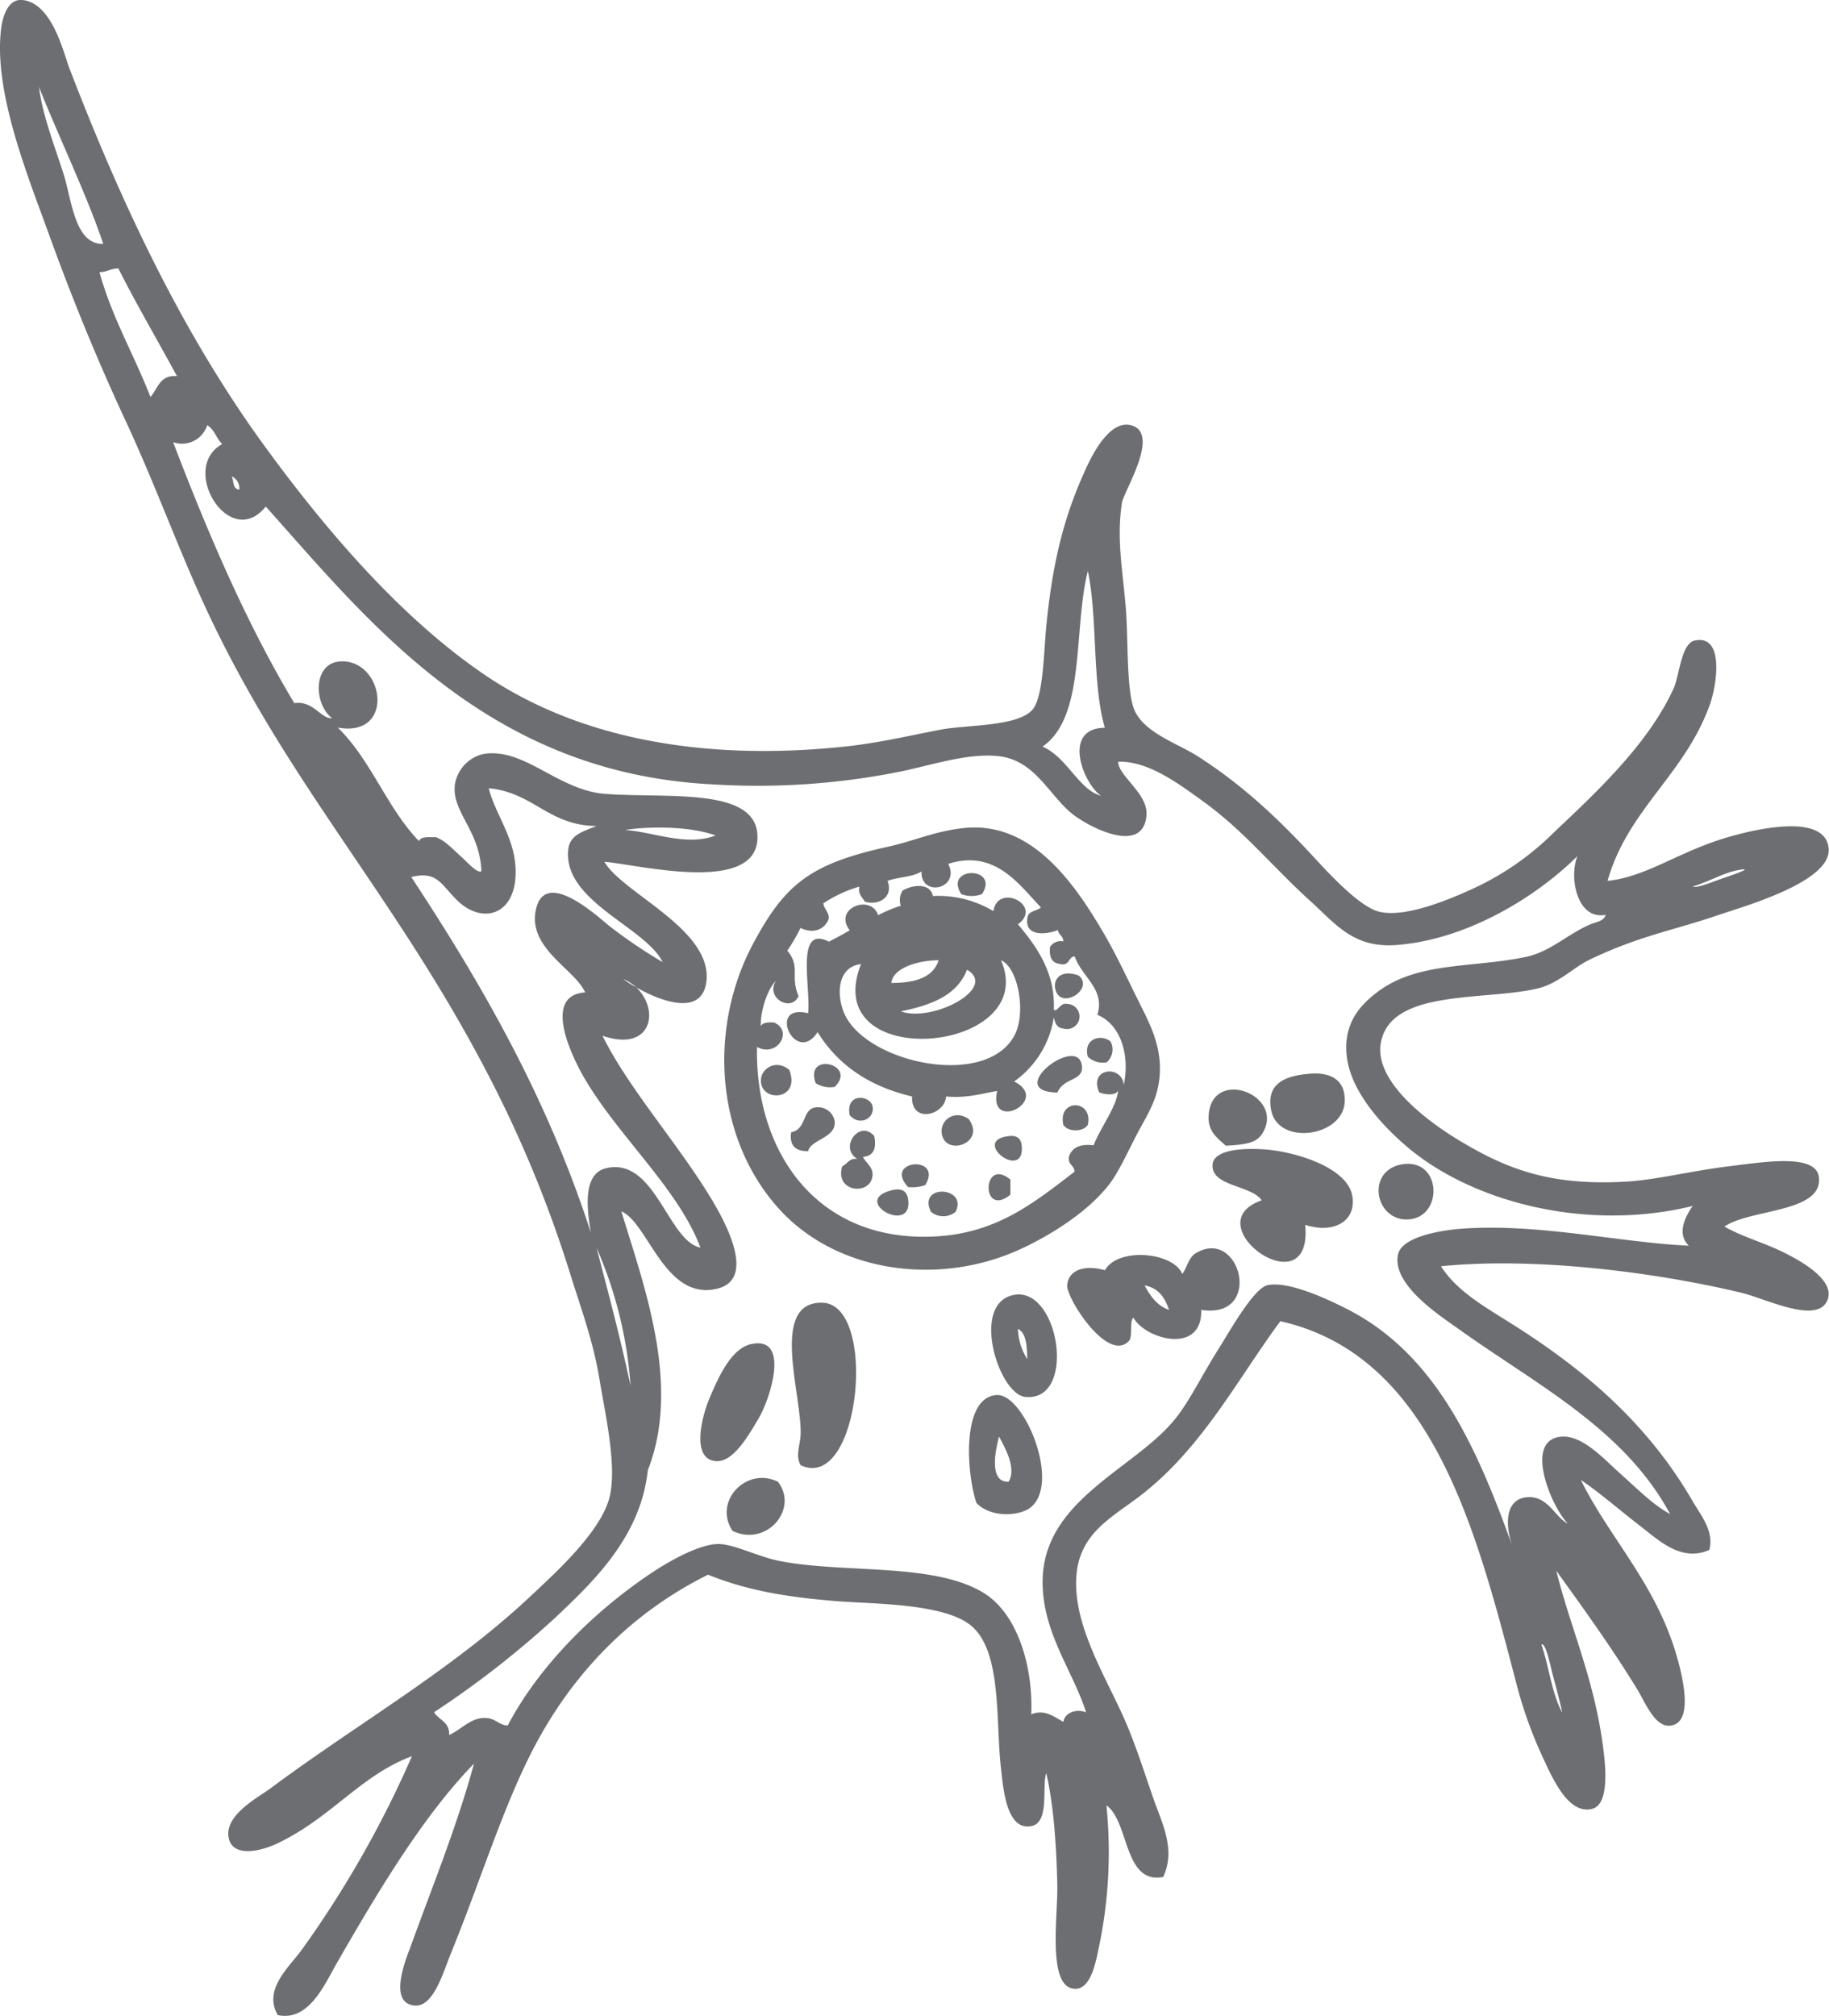 <?xml version="1.0" encoding="UTF-8"?> <svg xmlns="http://www.w3.org/2000/svg" viewBox="0 0 332.12 365.97"><defs><style>.cls-1{fill:#6d6e71;fill-rule:evenodd;}</style></defs><g id="Слой_2" data-name="Слой 2"><g id="Слой_1-2" data-name="Слой 1"><path class="cls-1" d="M178.32,162.32a5.32,5.32,0,0,1-3.77,0C171.3,157.24,181.6,157.23,178.32,162.32Z"></path><path class="cls-1" d="M180.38,165.41c.85-5.21,9.1-1,4.46,2.4,3.4,4,6.8,8.79,6.52,15.45.52.71,1.18-1.33,2.4-1a2.28,2.28,0,1,1-.68,4.46c-1.18-.07-1.5-1-1.72-2.05a17.5,17.5,0,0,1-7.21,11.67c6.78,3.42-4.76,9.36-3.08,1.72-2.92.5-5.53,1.34-9.27,1-.26,3.46-6.39,5-6.18,0-7.8-1.82-13.48-5.74-17.16-11.68-4,6.18-9.34-5.33-1.71-3.43.48-5.08-2.36-16.06,3.77-13,1.29-.66,2.56-1.33,3.78-2.06-3.09-4,3.87-6.67,5.15-2.74a26.36,26.36,0,0,1,4.12-1.72,3.2,3.2,0,0,1,.34-2.76c1.83-1.08,5-1.42,5.49,1A19.43,19.43,0,0,1,180.38,165.41Zm-24,9.61c-4.32.49-4.54,5.53-3.09,8.92,3.81,8.94,25.54,13.8,30.88,4.12,2.22-4,.79-12.34-2.4-13.73C189.07,191.34,148.45,195,156.36,175Zm5.49,3.43c4.25,0,7.53-.93,8.58-4.12C166.42,174.36,162.12,175.83,161.85,178.45Zm1.72,5.16c5.69,2.06,17.71-4.2,12-7.56C173.77,180.77,169,182.5,163.57,183.61Z"></path><path class="cls-1" d="M195.82,177.07c3,2.37-3,6.3-4.12,2.75C191.09,177.92,192.44,175.9,195.82,177.07Z"></path><path class="cls-1" d="M201.66,189.08a3.09,3.09,0,0,1-.7,3.78,4,4,0,0,1-3.42-1C196.64,188.59,199.91,187.63,201.66,189.08Z"></path><path class="cls-1" d="M192,198.35c-10-.14,3.89-10.81,4.46-4.8C196.77,196.31,193.16,195.55,192,198.35Z"></path><path class="cls-1" d="M151.56,197.32a4.91,4.91,0,0,1-3.44-.67C146,190.81,155.81,193.21,151.56,197.32Z"></path><path class="cls-1" d="M143.32,194.24c2.15,5.47-5,6-5.15,2.06C138.06,193.92,141,192.21,143.32,194.24Z"></path><path class="cls-1" d="M222.59,208c-1.79-1.57-3.42-2.8-3.09-5.84.91-8.48,14.2-3.13,9.61,3.79C228.08,207.46,226.22,207.82,222.59,208Z"></path><path class="cls-1" d="M154.3,202.47c-.83-4.06,3.56-3.73,4.12-1.72C159,203,156.09,204.56,154.3,202.47Z"></path><path class="cls-1" d="M197.54,204.19c-.77,1.36-3.7,1.36-4.46,0C192.05,199.41,198.53,199.54,197.54,204.19Z"></path><path class="cls-1" d="M146.75,209c-2.2,0-3.44-.9-3.09-3.44,2.73-.51,2.06-3.92,4.12-4.45a3.06,3.06,0,0,1,3.78,2.4C151.93,206.62,147.18,206.84,146.75,209Z"></path><path class="cls-1" d="M175.91,203.16c3.06,4.21-3.68,6.7-4.8,3.1C170.32,203.69,173.11,201.2,175.91,203.16Z"></path><path class="cls-1" d="M158.76,206.26c.36,1.86.13,3.61-2.06,3.76.45,1,1.45,1.54,1.72,2.74.49,4.41-7,4-5.49-1,.92-.44,1.22-1.52,2.74-1.38C152.28,208.43,156.07,203.1,158.76,206.26Z"></path><path class="cls-1" d="M183.12,206.26c1-.14,2.23,0,2.41,1.7C186.18,214.67,176.15,207.09,183.12,206.26Z"></path><path class="cls-1" d="M168,215.16a7.39,7.39,0,0,1-3.1.35C160.28,210.5,171.4,209.65,168,215.16Z"></path><path class="cls-1" d="M254.5,211.39c7.5-1.34,7.72,10.22.69,10C249.55,221.14,248.19,212.54,254.5,211.39Z"></path><path class="cls-1" d="M183.47,214.14v2.75C178.09,221.29,178.3,209.88,183.47,214.14Z"></path><path class="cls-1" d="M161.51,216.2c1.75-.54,3.2-.38,3.42,1.71C165.61,224.13,154.78,218.2,161.51,216.2Z"></path><path class="cls-1" d="M173.52,220a3.51,3.51,0,0,1-4.47,0C166.52,214.85,175.83,215.39,173.52,220Z"></path><path class="cls-1" d="M184.15,235.08c8.22-1.49,11.43,19.4,2.06,18.53C181.3,253.14,176.15,236.52,184.15,235.08Zm2.4,11.67c-.1-2.31-.12-4.69-1.71-5.5A10.79,10.79,0,0,0,186.55,246.75Z"></path><path class="cls-1" d="M136.45,244c7.12-1.51,3.38,10,1.37,13.39-1.91,3.25-4.7,8.18-7.89,7.87-4.38-.39-2.63-7.85-1-11.65S132.82,244.76,136.45,244Z"></path><path class="cls-1" d="M177.29,272.83c-1.87-5.61-2.68-19.35,3.78-19.57,5-.17,11.8,16.49,5.83,20.59C185,275.17,179.9,275.63,177.29,272.83Zm5.83-3.79c1.55-2.41-.63-6.23-1.71-8.23C180.79,263.11,179.47,269.12,183.12,269Z"></path><path class="cls-1" d="M141.26,269c3.86,5-2.11,11.89-8.24,8.93C129.45,272.61,135.51,266.17,141.26,269Z"></path><path class="cls-1" d="M238,194.92c3.58-.26,6.38,1.08,6.18,5.15-.33,6.38-12.22,8-13.38,1.38C230,197,232.83,195.28,238,194.92Z"></path><path class="cls-1" d="M175.23,150.31c12.24-1.19,20,10.31,25.05,18.88,2,3.35,4.11,7.77,6.18,12,2,4.08,4.55,8.39,4.12,14.06-.33,4.46-2.38,7.31-4.12,10.65s-3.37,7-5.15,9.25c-4,5.11-11,9.34-16.13,11.68-14.6,6.67-33,4.3-43.58-7.21-12-13.13-12.88-33.36-4.8-48.38,5.72-10.66,10.25-14.4,24.36-17.5C166.1,152.66,169.86,150.83,175.23,150.31Zm-7.89,7.89c-1.58,1.05-4.24,1-6.18,1.72,1.11,2.88-1.51,4.55-4.12,3.77-.44-.82-1.25-1.26-1-2.73A24.14,24.14,0,0,0,149.5,164c.17,1.09,1,1.51,1,2.76-.75,2.1-2.93,2.8-5.14,1.7a30.21,30.21,0,0,1-2.4,4.12c2.49,3,.46,4.61,2.05,8.24-1.27,3-6.08.4-4.12-2.75-1.7,1.73-2.85,5.84-2.74,8.24.33-.7,1.31-.74,2.4-.68,3.54,1.48.63,6.43-3.09,4.45-.38,19.59,11.44,36,33.29,34.33,10.74-.83,17.4-6.37,24.36-11.68,0-1.21-1.26-1.25-1-2.74.53-1.64,2-2.37,4.47-2.06,1.27-3.3,4.13-6.85,4.46-9.94-.47,1-2.49.71-3.43.33-2-4.44,4.08-5.11,4.46-1.37,1.17-5.7-.76-11.09-4.81-12.71,1.48-4.66-2.77-6.79-4.12-10.62-1.23.12-.86,1.88-2.74,1.37-1.42-.18-1.93-1.28-1.72-3.09a2.33,2.33,0,0,1,2.41-1c0-1-.9-1.18-1-2.06-1.11.54-6.31,1.75-5.49-2.41.26-1.12,1.71-1,2.41-1.7-3.93-4.08-8.3-10.62-16.82-7.9C174.46,161.39,167.13,163,167.34,158.2Z"></path><path class="cls-1" d="M237,222.37c1.51,15.49-20.41-.11-7.89-4.46-1.87-2.78-9.27-2.48-8.92-6.52.22-2.6,5.16-3,9.26-2.74,5.64.37,15.35,3.27,16.13,8.58C246.26,221.84,242.05,224,237,222.37Z"></path><path class="cls-1" d="M291.91,159.92c6.5-.67,12-4.61,19.56-7.2,4-1.4,20-6,20.59,1.36.49,6-15.26,10.42-19.9,12-8.35,2.87-14.51,3.79-23.68,8.23-2.69,1.3-5.53,4.26-9.27,5.14-9.66,2.31-26.85,0-28.49,10-1.12,6.93,8.45,13.94,13,16.82,9.48,5.92,17.56,9.11,31.91,8.23,4.92-.3,12-2,18.19-2.75,6.48-.79,16-2.41,16.47,2,.72,6.44-12.53,5.7-17.15,8.93,3.45,2,7.47,2.94,11.66,5.15,2.9,1.52,8.86,5,6.86,8.57-2.16,3.87-11.24-.71-15.44-1.7-16.09-3.86-37.94-6.51-54.56-4.81,3.12,4.86,8.65,7.73,13.72,11,12.92,8.25,23.93,17.81,31.93,31.56,1.49,2.6,4,5.5,3.08,8.93-5.17,2.31-9.34-1.89-12.7-4.46-3.65-2.81-7.2-5.93-10.63-8.24,5.28,10.7,13.71,18.9,17.49,32.25,1,3.54,3.1,12.05-1.36,12.36-2.72.2-4.44-4.2-5.84-6.52-4.72-7.73-9.78-14.69-14.75-21.61,2.62,10.57,7,19.82,8.57,32.59.45,3.58.95,9.88-2.06,10.64-4.37,1.13-7.26-5.73-8.92-9.26a77.65,77.65,0,0,1-4.81-13.39c-7.4-28.25-15.33-59.66-42.89-65.88-7.86,10.63-14.29,23.25-25.74,31.92-5.2,3.93-10.93,6.79-11.32,14.74-.45,9.19,5.85,18.61,9.26,26.77,1.82,4.37,3.26,8.95,4.81,13.39,1.45,4.19,4.08,9.11,1.71,14.08-7.19,1.37-6.13-10.06-10.3-13a83.83,83.83,0,0,1-1.36,25.72c-.48,2.21-1.3,7.4-4.12,7.57-5.42.27-3.3-13.19-3.44-18.88-.16-7.08-.65-14.4-2-20.25-.86,2.29.7,9-2.75,9.61-4.48.83-5.07-6.79-5.49-10.64-1-8.89.26-21.7-5.84-26.09-5.25-3.77-17.71-3.6-24-4.12-8.45-.68-15.94-1.8-23.34-4.8C115,292.61,103.63,303.65,96,319.15c-5.1,10.32-9.09,23.17-14.07,35.34-1.41,3.45-3.17,9.8-6.52,9.61-4.81-.25-2-7.74-1-10.29,4.07-11.28,8.49-22,11.66-33.63-9.26,9.5-17.56,23.42-25,36.38-2.13,3.71-5,10.47-10.63,9.27-2.74-4.72,2.18-8.79,4.46-12a190.93,190.93,0,0,0,19.9-35c-9.34,3.49-14.54,11.09-24.36,15.8-3.11,1.49-8.22,2.66-8.92-1-.8-4.13,5.4-7.33,7.54-8.92,15.87-11.82,32.94-21.45,47.36-35,4.76-4.48,13.21-12.09,14.41-18.54,1.09-5.78-1-14.8-2-20.93-1.15-6.91-3.43-13-5.15-18.53A220.17,220.17,0,0,0,90.12,198c-17.36-34.55-37.91-55.16-53.19-88.55C32.15,99,28.1,87.78,22.87,76.53c-4.38-9.41-9-20.27-13.73-33.29C5.06,31.93-1.23,16.71.21,5.15.47,3.11,1.41-.21,4,0c5.48.46,7.55,9.66,8.58,12.34,9.7,25.28,20.74,48.28,35,68,10.83,14.94,24.74,31.53,40.49,42.21,17,11.52,39.61,15.69,65.21,13,5.9-.61,11-1.82,17.5-3.08,4.69-.91,14.3-.51,16.81-3.77,1.89-2.46,1.94-10.39,2.41-15.11,1-10.16,2.79-18.8,6.86-27.78.76-1.68,4.2-9.81,8.58-8.59,5.34,1.49-1.4,12-1.71,14.06-1,6.39.11,12.2.68,18.87.48,5.61.1,14.19,1.38,18.2,1.44,4.54,8.05,6.6,11.66,8.92,8.55,5.48,15.1,11.79,21.62,18.88,2.67,2.89,7.68,8.21,11,9.26,4.94,1.56,14.25-2.59,18.19-4.45a51.05,51.05,0,0,0,14.07-10c8.21-7.71,17.19-16.27,21.62-26.08,1-2.27,1.33-8.06,3.78-8.59,5.49-1.17,4,8.18,2.74,11.67C305.87,140.71,295.6,146.91,291.91,159.92ZM7.08,15.79c.6,5,2.84,10.72,4.46,15.78,1.49,4.66,2,12.86,7.21,12.71C15.73,35.29,10.81,25.2,7.08,15.79ZM21.49,48.73c-1.37,0-2.06.68-3.43.68,2.31,8.33,6.28,15,9.26,22.65C28.68,70.57,29,68,32.13,68.29,28.61,61.76,24.86,55.43,21.49,48.73Zm256,223.07c3.66-.17,5,3.8,7.21,4.8-3-3-8.21-15.44-1-15.79,3.79-.18,7.72,4.24,10.3,6.52,3.36,3,6.15,5.86,9.27,7.54-8.37-15.5-24.1-23.36-38.44-33.62-3.27-2.34-12-7.92-11-13.38.61-3.45,8.15-4.55,11.66-4.81,14-1,28.62,2.52,41.18,3.09-2.22-2.1-.72-5.21.7-7.21-19.39,4.75-40.33-.74-52.17-11-4.48-3.86-9.91-9.9-10.64-16.11s2.66-9.52,5.49-11.68c7.44-5.7,17.59-4.34,27.45-6.52a15.57,15.57,0,0,0,2.06-.69c3.17-1.32,6.07-3.81,9.27-5.15.82-.35,2.45-.54,2.75-1.71-5.21,1-6.7-6.77-5.15-10.65-7.6,7.53-20.15,15.19-32.94,16.14-7.71.57-11-3.85-15.45-7.9-7.17-6.48-11.87-12.59-19.56-18.18-4.18-3-9.9-7.4-15.44-7.2,0,2.54,5.38,5.75,5.15,9.6-.48,7.69-11,2-13.73-.34-4.24-3.59-6.67-9.68-13.38-10.3-5.34-.5-11.6,1.54-17.16,2.74a131.48,131.48,0,0,1-34.66,2.4c-40.86-2.09-62.41-29.68-81-50.43-6.56,8.18-15.84-7-7.9-11.34-1.1-1-1.41-2.7-2.74-3.42a4.8,4.8,0,0,1-6.18,3.08c6.39,16.73,13.32,32.9,22,47.37,3.48-.51,4.85,2.92,6.86,2.73-3.35-2.54-3.51-9.91,1.37-10.29,8.07-.62,10.32,13.92-.34,12,6,5.79,8.94,14.62,14.75,20.6.38-.9,1.85-.67,3.09-.7,1.63.61,3,2.12,4.46,3.43,1.29,1.15,3,3.17,3.78,2.75-.25-7.48-5.45-10.73-4.8-15.79a6.78,6.78,0,0,1,5.14-5.49c7.38-1.27,13.54,6.53,22,7.22,11.24.92,28.26-1.47,27.79,8.23-.5,10.09-22,4.54-27.79,4.12,3.26,5.67,19.53,12.23,18.53,21.61-.9,8.38-12.88,1.41-15.11-.33,6.94,2.92,6.62,13.87-3.77,10.29,4.83,9.75,13.75,19.59,19.91,29.85,2.75,4.6,8,14.61.68,16.13-9.35,2-12.34-12.12-17.16-14.08,4.2,13.75,10.84,31.59,4.8,47-1.29,12-9.73,20.08-16.81,26.76a172.34,172.34,0,0,1-22,17.16c.86,1.44,2.85,1.72,2.74,4.12,2-.81,3.88-3.16,6.52-3.08,1.89,0,2.61,1.38,4.12,1.36,5.61-10.65,15.31-20.4,25.75-27.45,3.48-2.36,8.91-5.4,12.35-5.49,2.86-.07,7.32,2.32,11.32,3.09,11.85,2.3,28.06.24,37.07,5.83,6.08,3.79,8.93,13.29,8.57,22,2.48-1,4.2.5,5.84,1.37.23-1.73,2.46-2.43,4.12-1.72-2.37-7.52-7.89-14.39-7.9-23.67,0-14.9,16.58-20.41,24-29.52,2.59-3.15,4.92-8,7.89-12.7,1.85-2.91,6.38-11.09,8.93-11.66,3.79-.85,11,2.58,14.07,4.12,16.72,8.29,24.1,25.75,30.54,43.58C273.17,276.74,273.3,272,277.49,271.8ZM43.46,88.88a2.44,2.44,0,0,0-1.38-2.41C42.48,87.34,42.24,88.83,43.46,88.88Zm156.48,55.6c-3.28-2.26-7.16-12.26.68-12.36-2.35-8.17-1.27-19.77-3.08-28.47-2.7,10.68-.32,26.44-8.24,31.9C193.74,137.41,195.88,143.39,199.94,144.48Zm-92.66,79.27c-.43-2.93-1.9-10.56,2.75-11.66,8.91-2.15,11.25,13.24,17.16,14.41-4-10.64-14.78-20.08-20.94-30.55-2.38-4-7.87-15.25,0-15.78-1.79-4.19-10.53-8-8.92-15.11,1.69-7.44,11,1.16,13.38,3.1a91.82,91.82,0,0,0,9.62,6.51c-3.1-6.34-17.92-10.95-17.17-20.25.24-2.89,2.63-3.41,5.15-4.46-8.72-.08-11.49-6.12-19.55-6.85,1,4.25,4.32,8.46,4.8,13.72.83,9.11-5.75,11.41-10.64,6.53-2.93-2.93-3.61-5.28-8.24-4.14C87.55,178.75,99.36,199.3,107.28,223.75Zm22.65-72.07c-4.06-1.53-11.24-1.8-16.47-1C118.57,151,124.64,153.72,129.93,151.68Zm182.57,7.89c1.27-.43,5.91-2,3.77-1.71-3,.39-5.22,1.92-8.91,3.1C308.24,161.25,310.55,160.25,312.5,159.57Zm-198,92a75.73,75.73,0,0,0-6.18-25.05C110.47,234.75,112.68,243,114.49,251.55Zm169.18,59.36c-.37-1.88-1.11-4.55-1.72-6.86-.47-1.84-1.31-6-2.06-5.5C281.28,302.55,281.78,307.44,283.67,310.91Z"></path><path class="cls-1" d="M218.13,237.81c.23,8.16-10.09,5.42-12.35,1.38-.81,1,.09,3.76-1,4.46-3.85,3.46-11.13-7.94-11-10.29.18-2.78,3.11-3.82,6.86-2.76,2.32-4.18,12.35-3.35,14.07.7,1-1.6,1.15-3,2.41-3.78C225.24,222.62,229.56,239.56,218.13,237.81Zm-5.84,0c-.75-2.22-1.91-4-4.46-4.45C208.88,235.27,210.08,237.06,212.29,237.81Z"></path><path class="cls-1" d="M145.38,266c-1-1.8-.09-3.52,0-5.5.31-7.08-5.69-24,3.77-24C159.55,236.37,156.25,271.13,145.38,266Z"></path></g></g></svg> 